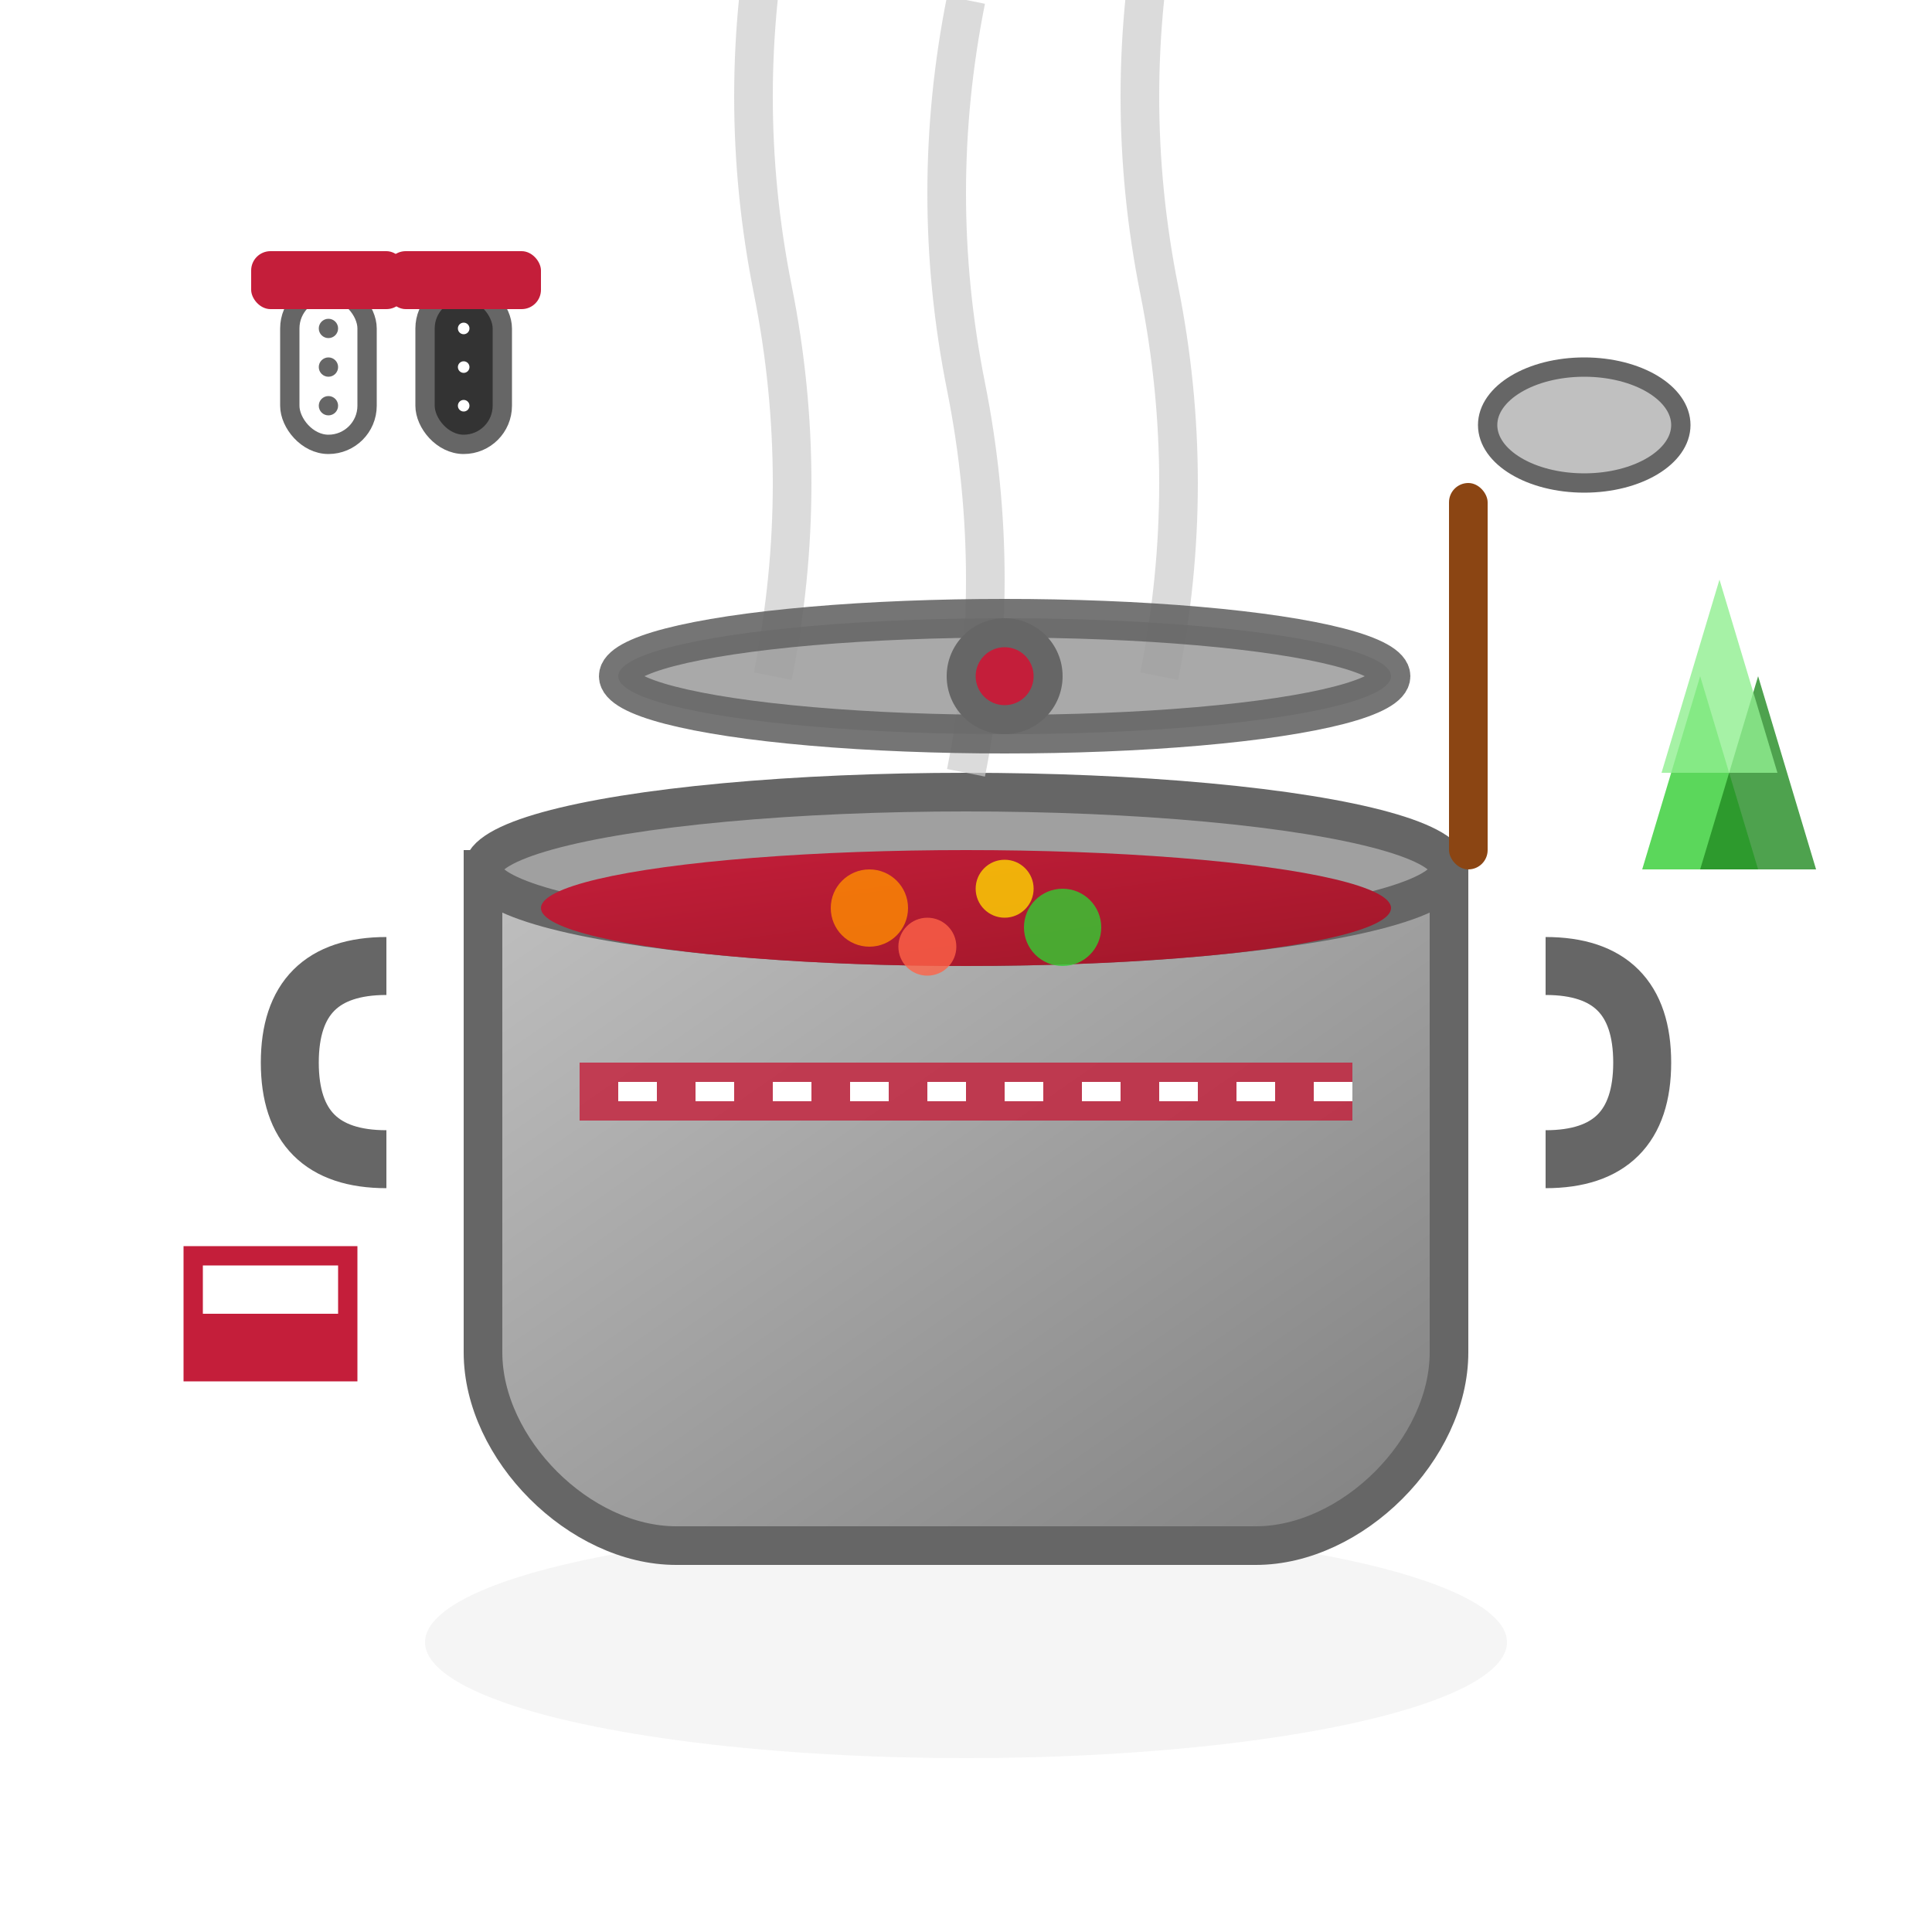 <svg xmlns="http://www.w3.org/2000/svg" viewBox="0 0 100 100" width="100" height="100">
  <defs>
    <linearGradient id="potGradient" x1="0%" y1="0%" x2="100%" y2="100%">
      <stop offset="0%" style="stop-color:#c0c0c0;stop-opacity:1" />
      <stop offset="100%" style="stop-color:#808080;stop-opacity:1" />
    </linearGradient>
    <linearGradient id="soupGradient" x1="0%" y1="0%" x2="100%" y2="100%">
      <stop offset="0%" style="stop-color:#c41e3a;stop-opacity:1" />
      <stop offset="100%" style="stop-color:#a01729;stop-opacity:1" />
    </linearGradient>
  </defs>
  
  <!-- Pot shadow -->
  <ellipse cx="50" cy="85" rx="28" ry="6" fill="#ddd" opacity="0.3"/>
  
  <!-- Pot base -->
  <path d="M25 45 L25 70 C25 75, 30 80, 35 80 L65 80 C70 80, 75 75, 75 70 L75 45 Z" fill="url(#potGradient)" stroke="#666" stroke-width="2"/>
  
  <!-- Pot rim -->
  <ellipse cx="50" cy="45" rx="25" ry="4" fill="#a0a0a0" stroke="#666" stroke-width="2"/>
  
  <!-- Soup/content -->
  <ellipse cx="50" cy="47" rx="22" ry="3" fill="url(#soupGradient)"/>
  
  <!-- Pot handles -->
  <path d="M20 50 Q15 50, 15 55 Q15 60, 20 60" fill="none" stroke="#666" stroke-width="3"/>
  <path d="M80 50 Q85 50, 85 55 Q85 60, 80 60" fill="none" stroke="#666" stroke-width="3"/>
  
  <!-- Steam -->
  <path d="M40 35 Q42 25, 40 15 Q38 5, 40 -5" fill="none" stroke="#ccc" stroke-width="2" opacity="0.7"/>
  <path d="M50 40 Q52 30, 50 20 Q48 10, 50 0" fill="none" stroke="#ccc" stroke-width="2" opacity="0.7"/>
  <path d="M60 35 Q62 25, 60 15 Q58 5, 60 -5" fill="none" stroke="#ccc" stroke-width="2" opacity="0.7"/>
  
  <!-- Vegetables/ingredients in soup -->
  <circle cx="45" cy="47" r="2" fill="#ff8c00" opacity="0.8"/>
  <circle cx="55" cy="48" r="2" fill="#32cd32" opacity="0.8"/>
  <circle cx="52" cy="46" r="1.5" fill="#ffd700" opacity="0.8"/>
  <circle cx="48" cy="49" r="1.5" fill="#ff6347" opacity="0.8"/>
  
  <!-- Polish pattern on pot -->
  <rect x="30" y="55" width="40" height="3" fill="#c41e3a" opacity="0.8"/>
  <rect x="32" y="56" width="2" height="1" fill="white"/>
  <rect x="36" y="56" width="2" height="1" fill="white"/>
  <rect x="40" y="56" width="2" height="1" fill="white"/>
  <rect x="44" y="56" width="2" height="1" fill="white"/>
  <rect x="48" y="56" width="2" height="1" fill="white"/>
  <rect x="52" y="56" width="2" height="1" fill="white"/>
  <rect x="56" y="56" width="2" height="1" fill="white"/>
  <rect x="60" y="56" width="2" height="1" fill="white"/>
  <rect x="64" y="56" width="2" height="1" fill="white"/>
  <rect x="68" y="56" width="2" height="1" fill="white"/>
  
  <!-- Ladle -->
  <rect x="75" y="25" width="2" height="20" fill="#8b4513" rx="1"/>
  <ellipse cx="82" cy="22" rx="5" ry="3" fill="#c0c0c0" stroke="#666" stroke-width="1"/>
  
  <!-- Salt and pepper shakers -->
  <rect x="15" y="15" width="4" height="8" fill="white" stroke="#666" stroke-width="1" rx="2"/>
  <rect x="13" y="13" width="8" height="3" fill="#c41e3a" rx="1"/>
  <circle cx="17" cy="17" r="0.5" fill="#666"/>
  <circle cx="17" cy="19" r="0.5" fill="#666"/>
  <circle cx="17" cy="21" r="0.5" fill="#666"/>
  
  <rect x="22" y="15" width="4" height="8" fill="#333" stroke="#666" stroke-width="1" rx="2"/>
  <rect x="20" y="13" width="8" height="3" fill="#c41e3a" rx="1"/>
  <circle cx="24" cy="17" r="0.3" fill="white"/>
  <circle cx="24" cy="19" r="0.3" fill="white"/>
  <circle cx="24" cy="21" r="0.3" fill="white"/>
  
  <!-- Traditional Polish herbs -->
  <path d="M85 45 L88 35 L91 45" fill="#32cd32" opacity="0.8"/>
  <path d="M88 45 L91 35 L94 45" fill="#228b22" opacity="0.8"/>
  <path d="M86 40 L89 30 L92 40" fill="#90ee90" opacity="0.8"/>
  
  <!-- Pot lid (slightly off) -->
  <ellipse cx="52" cy="35" rx="20" ry="3" fill="#a0a0a0" stroke="#666" stroke-width="2" opacity="0.9"/>
  <circle cx="52" cy="35" r="3" fill="#666"/>
  <circle cx="52" cy="35" r="1.5" fill="#c41e3a"/>
  
  <!-- Polish flag element -->
  <rect x="10" y="65" width="8" height="6" fill="white" stroke="#c41e3a" stroke-width="1"/>
  <rect x="10" y="68" width="8" height="3" fill="#c41e3a"/>
</svg>
